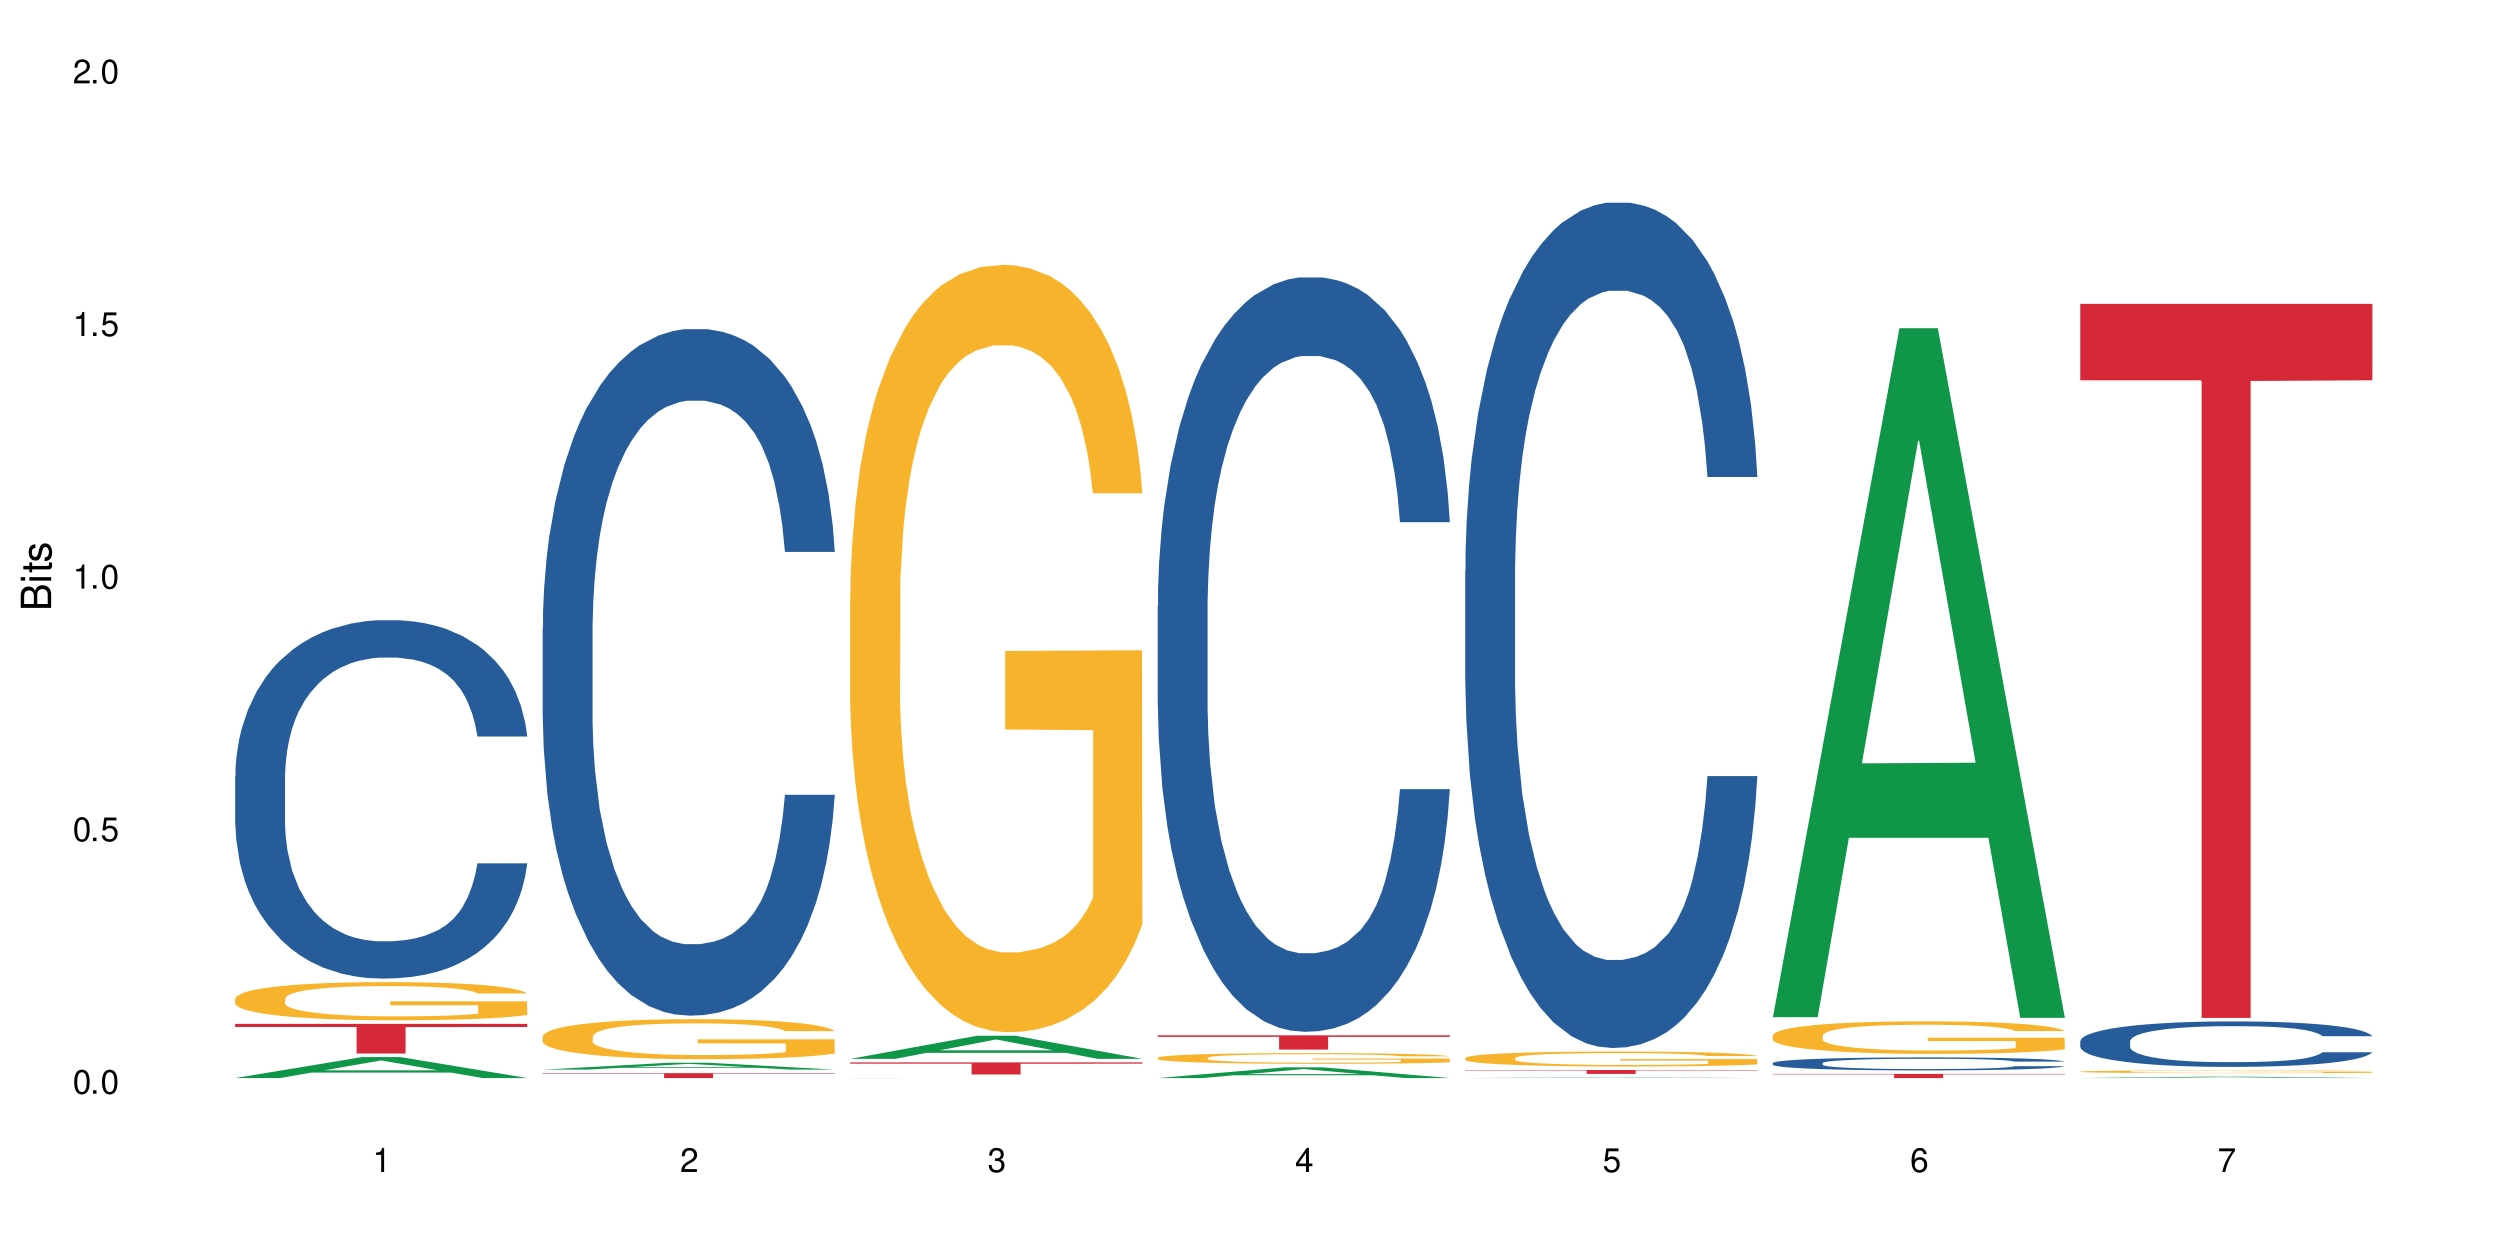 <?xml version="1.0" encoding="UTF-8"?>
<svg xmlns="http://www.w3.org/2000/svg" xmlns:xlink="http://www.w3.org/1999/xlink" width="720" height="360" viewBox="0 0 720 360">
<defs>
<g>
<g id="glyph-0-0">
</g>
<g id="glyph-0-1">
<path d="M 2.641 -6.938 C 2 -6.938 1.422 -6.656 1.078 -6.172 C 0.641 -5.562 0.406 -4.641 0.406 -3.359 C 0.406 -1.016 1.188 0.219 2.641 0.219 C 4.078 0.219 4.859 -1.016 4.859 -3.297 C 4.859 -4.641 4.656 -5.547 4.203 -6.172 C 3.844 -6.656 3.281 -6.938 2.641 -6.938 Z M 2.641 -6.188 C 3.547 -6.188 4 -5.25 4 -3.375 C 4 -1.406 3.562 -0.484 2.625 -0.484 C 1.734 -0.484 1.281 -1.438 1.281 -3.344 C 1.281 -5.25 1.734 -6.188 2.641 -6.188 Z M 2.641 -6.188 "/>
</g>
<g id="glyph-0-2">
<path d="M 1.828 -1 L 0.828 -1 L 0.828 0 L 1.828 0 Z M 1.828 -1 "/>
</g>
<g id="glyph-0-3">
<path d="M 4.562 -6.797 L 1.062 -6.797 L 0.547 -3.094 L 1.328 -3.094 C 1.719 -3.562 2.047 -3.734 2.578 -3.734 C 3.484 -3.734 4.062 -3.109 4.062 -2.094 C 4.062 -1.125 3.484 -0.531 2.578 -0.531 C 1.828 -0.531 1.375 -0.906 1.188 -1.672 L 0.328 -1.672 C 0.453 -1.109 0.547 -0.844 0.75 -0.594 C 1.125 -0.078 1.828 0.219 2.594 0.219 C 3.969 0.219 4.922 -0.781 4.922 -2.219 C 4.922 -3.562 4.031 -4.484 2.719 -4.484 C 2.25 -4.484 1.859 -4.359 1.469 -4.062 L 1.734 -5.969 L 4.562 -5.969 Z M 4.562 -6.797 "/>
</g>
<g id="glyph-0-4">
<path d="M 2.484 -4.938 L 2.484 0 L 3.328 0 L 3.328 -6.938 L 2.766 -6.938 C 2.469 -5.875 2.281 -5.734 0.984 -5.562 L 0.984 -4.938 Z M 2.484 -4.938 "/>
</g>
<g id="glyph-0-5">
<path d="M 4.859 -0.828 L 1.281 -0.828 C 1.359 -1.406 1.672 -1.781 2.5 -2.281 L 3.469 -2.828 C 4.406 -3.344 4.906 -4.062 4.906 -4.906 C 4.906 -5.484 4.672 -6.031 4.266 -6.406 C 3.859 -6.766 3.375 -6.938 2.719 -6.938 C 1.859 -6.938 1.219 -6.625 0.844 -6.031 C 0.609 -5.672 0.5 -5.234 0.484 -4.531 L 1.328 -4.531 C 1.359 -5.016 1.406 -5.281 1.531 -5.516 C 1.75 -5.938 2.188 -6.203 2.703 -6.203 C 3.469 -6.203 4.031 -5.641 4.031 -4.891 C 4.031 -4.344 3.719 -3.859 3.125 -3.516 L 2.234 -3 C 0.812 -2.172 0.406 -1.531 0.328 -0.016 L 4.859 -0.016 Z M 4.859 -0.828 "/>
</g>
<g id="glyph-0-6">
<path d="M 2.125 -3.188 L 2.578 -3.188 C 3.5 -3.188 3.984 -2.766 3.984 -1.922 C 3.984 -1.062 3.469 -0.531 2.594 -0.531 C 1.656 -0.531 1.203 -1 1.156 -2.016 L 0.312 -2.016 C 0.344 -1.453 0.438 -1.094 0.609 -0.781 C 0.953 -0.109 1.625 0.219 2.547 0.219 C 3.953 0.219 4.859 -0.625 4.859 -1.938 C 4.859 -2.828 4.516 -3.297 3.703 -3.594 C 4.344 -3.844 4.656 -4.328 4.656 -5.031 C 4.656 -6.219 3.875 -6.938 2.578 -6.938 C 1.203 -6.938 0.484 -6.172 0.453 -4.703 L 1.297 -4.703 C 1.312 -5.125 1.344 -5.359 1.453 -5.578 C 1.641 -5.969 2.062 -6.203 2.594 -6.203 C 3.344 -6.203 3.797 -5.75 3.797 -5 C 3.797 -4.516 3.609 -4.219 3.25 -4.047 C 3.016 -3.953 2.703 -3.922 2.125 -3.906 Z M 2.125 -3.188 "/>
</g>
<g id="glyph-0-7">
<path d="M 3.141 -1.672 L 3.141 0 L 3.984 0 L 3.984 -1.672 L 4.984 -1.672 L 4.984 -2.438 L 3.984 -2.438 L 3.984 -6.938 L 3.359 -6.938 L 0.266 -2.578 L 0.266 -1.672 Z M 3.141 -2.438 L 1 -2.438 L 3.141 -5.5 Z M 3.141 -2.438 "/>
</g>
<g id="glyph-0-8">
<path d="M 4.781 -5.125 C 4.609 -6.266 3.891 -6.938 2.844 -6.938 C 2.094 -6.938 1.422 -6.578 1.031 -5.953 C 0.594 -5.266 0.406 -4.422 0.406 -3.172 C 0.406 -2 0.578 -1.25 0.984 -0.641 C 1.359 -0.078 1.953 0.219 2.703 0.219 C 3.984 0.219 4.922 -0.75 4.922 -2.094 C 4.922 -3.375 4.062 -4.281 2.844 -4.281 C 2.172 -4.281 1.641 -4.031 1.281 -3.516 C 1.281 -5.234 1.828 -6.188 2.797 -6.188 C 3.391 -6.188 3.797 -5.797 3.938 -5.125 Z M 2.734 -3.531 C 3.547 -3.531 4.062 -2.953 4.062 -2.031 C 4.062 -1.156 3.484 -0.531 2.703 -0.531 C 1.922 -0.531 1.328 -1.188 1.328 -2.078 C 1.328 -2.938 1.906 -3.531 2.734 -3.531 Z M 2.734 -3.531 "/>
</g>
<g id="glyph-0-9">
<path d="M 4.984 -6.797 L 0.438 -6.797 L 0.438 -5.969 L 4.109 -5.969 C 2.5 -3.656 1.828 -2.234 1.328 0 L 2.219 0 C 2.594 -2.172 3.453 -4.047 4.984 -6.094 Z M 4.984 -6.797 "/>
</g>
<g id="glyph-1-0">
</g>
<g id="glyph-1-1">
<path d="M 0 -0.953 L 0 -4.891 C 0 -5.719 -0.234 -6.344 -0.734 -6.797 C -1.188 -7.234 -1.812 -7.469 -2.5 -7.469 C -3.547 -7.469 -4.188 -7 -4.625 -5.875 C -4.984 -6.688 -5.625 -7.094 -6.531 -7.094 C -7.172 -7.094 -7.734 -6.859 -8.141 -6.391 C -8.562 -5.922 -8.75 -5.344 -8.75 -4.5 L -8.75 -0.953 Z M -4.984 -2.062 L -7.766 -2.062 L -7.766 -4.219 C -7.766 -4.844 -7.688 -5.203 -7.453 -5.5 C -7.219 -5.812 -6.859 -5.969 -6.375 -5.969 C -5.891 -5.969 -5.531 -5.812 -5.297 -5.5 C -5.062 -5.203 -4.984 -4.844 -4.984 -4.219 Z M -0.984 -2.062 L -4 -2.062 L -4 -4.781 C -4 -5.766 -3.438 -6.359 -2.484 -6.359 C -1.547 -6.359 -0.984 -5.766 -0.984 -4.781 Z M -0.984 -2.062 "/>
</g>
<g id="glyph-1-2">
<path d="M -6.281 -1.797 L -6.281 -0.797 L 0 -0.797 L 0 -1.797 Z M -8.75 -1.797 L -8.75 -0.797 L -7.484 -0.797 L -7.484 -1.797 Z M -8.75 -1.797 "/>
</g>
<g id="glyph-1-3">
<path d="M -6.281 -3.047 L -6.281 -2.016 L -8.016 -2.016 L -8.016 -1.016 L -6.281 -1.016 L -6.281 -0.172 L -5.469 -0.172 L -5.469 -1.016 L -0.719 -1.016 C -0.078 -1.016 0.281 -1.453 0.281 -2.234 C 0.281 -2.5 0.25 -2.719 0.188 -3.047 L -0.641 -3.047 C -0.609 -2.906 -0.594 -2.766 -0.594 -2.562 C -0.594 -2.141 -0.719 -2.016 -1.156 -2.016 L -5.469 -2.016 L -5.469 -3.047 Z M -6.281 -3.047 "/>
</g>
<g id="glyph-1-4">
<path d="M -4.531 -5.25 C -5.766 -5.25 -6.469 -4.422 -6.469 -2.969 C -6.469 -1.516 -5.719 -0.562 -4.547 -0.562 C -3.562 -0.562 -3.094 -1.062 -2.734 -2.562 L -2.516 -3.484 C -2.344 -4.188 -2.094 -4.469 -1.641 -4.469 C -1.047 -4.469 -0.641 -3.875 -0.641 -3 C -0.641 -2.453 -0.797 -2 -1.062 -1.75 C -1.25 -1.594 -1.422 -1.531 -1.875 -1.469 L -1.875 -0.406 C -0.422 -0.453 0.281 -1.266 0.281 -2.922 C 0.281 -4.5 -0.5 -5.516 -1.719 -5.516 C -2.656 -5.516 -3.172 -4.984 -3.469 -3.734 L -3.703 -2.766 C -3.891 -1.953 -4.156 -1.609 -4.594 -1.609 C -5.188 -1.609 -5.547 -2.125 -5.547 -2.938 C -5.547 -3.75 -5.203 -4.172 -4.531 -4.203 Z M -4.531 -5.25 "/>
</g>
</g>
</defs>
<rect x="-72" y="-36" width="864" height="432" fill="rgb(100%, 100%, 100%)" fill-opacity="1"/>
<path fill-rule="nonzero" fill="rgb(6.275%, 58.824%, 28.235%)" fill-opacity="1" d="M 67.73 310.477 L 67.82 310.473 L 104.227 304.438 L 115.281 304.438 L 151.867 310.484 L 139.012 310.484 L 129.844 308.906 L 89.664 308.906 L 80.676 310.477 L 67.73 310.477 L 93.527 308.254 L 126.156 308.246 L 109.887 305.426 L 109.707 305.422 L 109.527 305.438 L 93.438 308.246 L 93.527 308.254 Z M 67.73 310.477 "/>
<path fill-rule="nonzero" fill="rgb(14.51%, 36.078%, 60%)" fill-opacity="1" d="M 67.73 223.543 L 67.832 223.445 L 67.832 221.184 L 68.141 217.598 L 68.859 213.07 L 69.578 209.957 L 71.426 204.395 L 73.988 199.016 L 76.656 194.867 L 78.605 192.414 L 80.352 190.527 L 84.352 187.035 L 86.918 185.246 L 89.688 183.641 L 93.074 182.035 L 95.535 181.094 L 101.078 179.586 L 105.18 178.926 L 108.363 178.641 L 115.238 178.641 L 119.34 179.02 L 122.316 179.492 L 125.598 180.246 L 128.371 181.094 L 133.191 183.168 L 137.5 185.809 L 139.449 187.32 L 142.527 190.242 L 144.891 193.074 L 146.531 195.527 L 148.379 199.016 L 150.02 203.262 L 151.25 208.07 L 151.867 212.129 L 137.5 212.129 L 136.785 208.355 L 135.961 205.43 L 134.422 201.562 L 132.883 198.828 L 130.73 196.094 L 128.781 194.301 L 126.113 192.508 L 123.754 191.375 L 121.289 190.527 L 118.93 189.961 L 114.414 189.395 L 109.184 189.395 L 107.234 189.582 L 103.23 190.336 L 101.078 191 L 98 192.32 L 95.844 193.547 L 93.281 195.43 L 91.535 197.035 L 89.379 199.488 L 87.84 201.656 L 86.098 204.77 L 85.07 207.129 L 84.148 209.77 L 83.328 212.883 L 82.711 216.184 L 82.301 219.672 L 82.094 223.07 L 82.094 237.691 L 82.301 241.086 L 82.812 245.047 L 84.148 250.801 L 86.098 255.801 L 88.355 259.762 L 90.508 262.594 L 91.742 263.914 L 93.383 265.422 L 95.945 267.309 L 99.641 269.195 L 101.797 269.949 L 105.078 270.703 L 108.465 271.082 L 112.98 271.082 L 116.98 270.703 L 119.648 270.234 L 122.418 269.477 L 126.215 267.875 L 128.574 266.367 L 130.629 264.574 L 132.168 262.781 L 133.191 261.273 L 134.73 258.348 L 135.961 255.141 L 136.887 251.84 L 137.5 248.633 L 151.867 248.633 L 151.25 252.406 L 150.328 256.082 L 149.402 258.82 L 147.969 262.121 L 146.324 265.047 L 143.965 268.348 L 142.016 270.516 L 139.449 272.875 L 137.09 274.668 L 134.527 276.27 L 130.73 278.156 L 128.266 279.102 L 125.598 279.949 L 122.418 280.703 L 118.418 281.363 L 114.109 281.742 L 110.105 281.836 L 105.797 281.648 L 102.617 281.27 L 98.41 280.422 L 93.176 278.723 L 89.379 276.93 L 86.406 275.137 L 83.84 273.25 L 80.969 270.703 L 77.273 266.555 L 75.016 263.348 L 73.477 260.707 L 71.734 257.027 L 70.5 253.727 L 69.066 248.445 L 68.039 241.746 L 67.73 236.559 Z M 67.73 223.543 "/>
<path fill-rule="nonzero" fill="rgb(96.863%, 70.196%, 16.863%)" fill-opacity="1" d="M 67.73 287.562 L 67.832 287.551 L 67.832 287.352 L 68.242 286.898 L 69.27 286.273 L 70.605 285.762 L 72.039 285.359 L 72.965 285.148 L 74.504 284.848 L 75.836 284.625 L 79.223 284.176 L 83.531 283.754 L 85.891 283.57 L 88.559 283.402 L 92.355 283.211 L 94.102 283.141 L 99.438 282.977 L 105.488 282.879 L 112.16 282.848 L 115.238 282.859 L 119.441 282.898 L 125.188 283.008 L 128.473 283.109 L 131.039 283.211 L 133.707 283.34 L 136.988 283.543 L 140.066 283.781 L 142.527 284.023 L 144.992 284.324 L 147.043 284.648 L 148.789 285 L 150.328 285.422 L 151.25 285.773 L 151.867 286.125 L 137.605 286.125 L 136.785 285.773 L 135.859 285.5 L 134.32 285.168 L 132.781 284.93 L 131.242 284.738 L 128.371 284.477 L 125.906 284.316 L 122.828 284.176 L 119.855 284.086 L 116.469 284.023 L 114.414 284.004 L 108.977 284.004 L 104.055 284.074 L 101.18 284.156 L 99.129 284.234 L 96.254 284.387 L 94.512 284.508 L 93.484 284.586 L 90.406 284.898 L 88.355 285.18 L 87.227 285.371 L 85.789 285.672 L 84.762 285.945 L 83.633 286.344 L 83.02 286.648 L 82.199 287.332 L 82.094 289.141 L 82.402 289.523 L 83.02 289.934 L 83.84 290.297 L 85.07 290.676 L 86.301 290.969 L 88.457 291.359 L 90.305 291.621 L 91.742 291.793 L 94.512 292.066 L 95.641 292.156 L 98.309 292.336 L 101.078 292.477 L 104.465 292.598 L 107.027 292.656 L 111.133 292.707 L 116.363 292.707 L 122.52 292.648 L 126.422 292.566 L 129.09 292.488 L 130.832 292.418 L 132.988 292.305 L 134.527 292.207 L 135.961 292.094 L 137.707 291.926 L 137.707 289.523 L 112.363 289.512 L 112.363 288.387 L 151.762 288.375 L 151.867 292.305 L 149.711 292.578 L 147.043 292.84 L 144.48 293.039 L 141.812 293.211 L 138.016 293.402 L 134.938 293.523 L 130.215 293.664 L 125.906 293.754 L 121.395 293.812 L 117.391 293.844 L 112.672 293.855 L 108.465 293.832 L 103.949 293.773 L 100.359 293.691 L 97.074 293.594 L 93.793 293.461 L 89.688 293.25 L 87.02 293.078 L 84.25 292.867 L 81.48 292.617 L 79.016 292.348 L 77.375 292.137 L 75.734 291.895 L 73.988 291.594 L 72.348 291.25 L 71.117 290.938 L 69.988 290.586 L 69.168 290.254 L 68.348 289.805 L 67.938 289.441 L 67.73 289.129 Z M 67.73 287.562 "/>
<path fill-rule="nonzero" fill="rgb(83.922%, 15.686%, 22.353%)" fill-opacity="1" d="M 67.73 294.867 L 151.867 294.867 L 151.867 295.781 L 116.801 295.789 L 116.801 303.426 L 102.695 303.426 L 102.695 295.797 L 102.488 295.781 L 67.73 295.781 Z M 67.73 294.867 "/>
<path fill-rule="nonzero" fill="rgb(6.275%, 58.824%, 28.235%)" fill-opacity="1" d="M 156.293 308.051 L 156.383 308.051 L 192.789 306.062 L 203.844 306.062 L 240.43 308.051 L 227.574 308.051 L 218.406 307.535 L 178.227 307.535 L 169.238 308.051 L 156.293 308.051 L 182.094 307.32 L 214.723 307.316 L 198.453 306.391 L 198.273 306.387 L 198.094 306.391 L 182.004 307.316 L 182.094 307.32 Z M 156.293 308.051 "/>
<path fill-rule="nonzero" fill="rgb(14.51%, 36.078%, 60%)" fill-opacity="1" d="M 156.293 180.832 L 156.398 180.648 L 156.398 176.312 L 156.703 169.445 L 157.422 160.77 L 158.141 154.809 L 159.988 144.145 L 162.555 133.844 L 165.223 125.891 L 167.172 121.195 L 168.914 117.578 L 172.918 110.895 L 175.48 107.461 L 178.25 104.387 L 181.637 101.316 L 184.102 99.508 L 189.641 96.617 L 193.746 95.352 L 196.926 94.809 L 203.801 94.809 L 207.902 95.531 L 210.879 96.434 L 214.164 97.883 L 216.934 99.508 L 221.754 103.484 L 226.066 108.543 L 228.016 111.434 L 231.094 117.039 L 233.453 122.457 L 235.094 127.156 L 236.941 133.844 L 238.582 141.977 L 239.812 151.191 L 240.43 158.965 L 226.066 158.965 L 225.348 151.734 L 224.527 146.133 L 222.988 138.723 L 221.449 133.484 L 219.293 128.242 L 217.344 124.809 L 214.676 121.375 L 212.316 119.207 L 209.855 117.578 L 207.492 116.496 L 202.98 115.41 L 197.746 115.41 L 195.797 115.773 L 191.797 117.219 L 189.641 118.484 L 186.562 121.012 L 184.406 123.363 L 181.844 126.977 L 180.098 130.051 L 177.945 134.746 L 176.406 138.902 L 174.66 144.867 L 173.633 149.387 L 172.711 154.445 L 171.891 160.41 L 171.273 166.734 L 170.863 173.422 L 170.66 179.926 L 170.66 207.938 L 170.863 214.445 L 171.379 222.035 L 172.711 233.059 L 174.66 242.637 L 176.918 250.227 L 179.074 255.648 L 180.305 258.18 L 181.945 261.07 L 184.512 264.684 L 188.203 268.301 L 190.359 269.746 L 193.641 271.191 L 197.027 271.914 L 201.543 271.914 L 205.543 271.191 L 208.211 270.285 L 210.98 268.84 L 214.777 265.77 L 217.137 262.879 L 219.191 259.445 L 220.73 256.012 L 221.754 253.117 L 223.293 247.516 L 224.527 241.371 L 225.449 235.047 L 226.066 228.902 L 240.43 228.902 L 239.812 236.133 L 238.891 243.18 L 237.969 248.418 L 236.531 254.746 L 234.891 260.348 L 232.527 266.672 L 230.578 270.828 L 228.016 275.348 L 225.656 278.781 L 223.09 281.852 L 219.293 285.469 L 216.832 287.273 L 214.164 288.902 L 210.98 290.348 L 206.98 291.613 L 202.672 292.336 L 198.668 292.516 L 194.359 292.152 L 191.18 291.43 L 186.973 289.805 L 181.738 286.551 L 177.945 283.117 L 174.969 279.684 L 172.402 276.07 L 169.531 271.191 L 165.836 263.238 L 163.578 257.094 L 162.039 252.035 L 160.297 244.984 L 159.066 238.66 L 157.629 228.539 L 156.602 215.711 L 156.293 205.77 Z M 156.293 180.832 "/>
<path fill-rule="nonzero" fill="rgb(96.863%, 70.196%, 16.863%)" fill-opacity="1" d="M 156.293 298.465 L 156.398 298.453 L 156.398 298.242 L 156.809 297.77 L 157.832 297.117 L 159.168 296.578 L 160.605 296.16 L 161.527 295.938 L 163.066 295.621 L 164.398 295.391 L 167.785 294.918 L 172.094 294.477 L 174.457 294.285 L 177.121 294.105 L 180.918 293.906 L 182.664 293.832 L 188 293.664 L 194.051 293.559 L 200.723 293.527 L 203.801 293.539 L 208.008 293.582 L 213.754 293.695 L 217.035 293.801 L 219.602 293.906 L 222.27 294.043 L 225.551 294.254 L 228.629 294.508 L 231.094 294.758 L 233.555 295.074 L 235.605 295.41 L 237.352 295.781 L 238.891 296.223 L 239.812 296.59 L 240.43 296.957 L 226.168 296.957 L 225.348 296.59 L 224.422 296.305 L 222.883 295.957 L 221.344 295.707 L 219.805 295.508 L 216.934 295.234 L 214.473 295.062 L 211.395 294.918 L 208.418 294.82 L 205.031 294.758 L 202.98 294.738 L 197.543 294.738 L 192.617 294.812 L 189.742 294.895 L 187.691 294.98 L 184.816 295.137 L 183.074 295.266 L 182.047 295.348 L 178.969 295.676 L 176.918 295.969 L 175.789 296.168 L 174.352 296.484 L 173.328 296.77 L 172.199 297.191 L 171.582 297.504 L 170.762 298.223 L 170.66 300.117 L 170.965 300.516 L 171.582 300.945 L 172.402 301.324 L 173.633 301.727 L 174.867 302.031 L 177.02 302.441 L 178.867 302.715 L 180.305 302.895 L 183.074 303.18 L 184.203 303.273 L 186.871 303.461 L 189.641 303.609 L 193.027 303.734 L 195.59 303.801 L 199.695 303.852 L 204.93 303.852 L 211.086 303.789 L 214.984 303.703 L 217.652 303.621 L 219.395 303.547 L 221.551 303.43 L 223.09 303.324 L 224.527 303.211 L 226.27 303.031 L 226.27 300.516 L 200.926 300.504 L 200.926 299.328 L 240.328 299.316 L 240.43 303.43 L 238.273 303.715 L 235.605 303.988 L 233.043 304.199 L 230.375 304.379 L 226.578 304.578 L 223.5 304.703 L 218.781 304.852 L 214.473 304.945 L 209.957 305.008 L 205.953 305.039 L 201.234 305.051 L 197.027 305.031 L 192.512 304.969 L 188.922 304.883 L 185.641 304.777 L 182.355 304.641 L 178.25 304.422 L 175.582 304.242 L 172.812 304.02 L 170.043 303.758 L 167.582 303.473 L 165.938 303.25 L 164.297 303 L 162.555 302.684 L 160.91 302.324 L 159.68 302 L 158.551 301.633 L 157.73 301.285 L 156.91 300.809 L 156.5 300.43 L 156.293 300.105 Z M 156.293 298.465 "/>
<path fill-rule="nonzero" fill="rgb(83.922%, 15.686%, 22.353%)" fill-opacity="1" d="M 156.293 309.066 L 240.43 309.066 L 240.43 309.219 L 205.363 309.219 L 205.363 310.484 L 191.258 310.484 L 191.258 309.219 L 156.293 309.219 Z M 156.293 309.066 "/>
<path fill-rule="nonzero" fill="rgb(6.275%, 58.824%, 28.235%)" fill-opacity="1" d="M 244.859 304.953 L 244.949 304.945 L 281.352 298.301 L 292.41 298.301 L 328.992 304.957 L 316.141 304.957 L 306.969 303.219 L 266.789 303.219 L 257.801 304.953 L 244.859 304.953 L 270.656 302.5 L 303.285 302.496 L 287.016 299.387 L 286.836 299.383 L 286.656 299.398 L 270.566 302.496 L 270.656 302.5 Z M 244.859 304.953 "/>
<path fill-rule="nonzero" fill="rgb(14.51%, 36.078%, 60%)" fill-opacity="1" d="M 244.859 310.473 L 246.703 310.473 L 248.551 310.469 L 261.48 310.469 L 264.043 310.465 L 314.629 310.465 L 316.578 310.469 L 328.379 310.469 L 328.992 310.473 L 314.629 310.473 L 313.91 310.469 L 262.199 310.469 L 261.273 310.473 L 259.223 310.473 L 259.223 310.477 L 261.273 310.477 L 263.223 310.48 L 313.09 310.48 L 314.012 310.477 L 328.992 310.477 L 328.379 310.48 L 316.578 310.48 L 314.219 310.484 L 263.531 310.484 L 260.965 310.48 L 247.629 310.48 L 246.191 310.477 L 244.859 310.477 Z M 244.859 310.473 "/>
<path fill-rule="nonzero" fill="rgb(96.863%, 70.196%, 16.863%)" fill-opacity="1" d="M 244.859 170.93 L 244.961 170.727 L 244.961 166.691 L 245.371 157.609 L 246.398 145.094 L 247.73 134.797 L 249.168 126.723 L 250.09 122.484 L 251.629 116.43 L 252.965 111.988 L 256.348 102.906 L 260.66 94.43 L 263.02 90.797 L 265.688 87.363 L 269.484 83.527 L 271.227 82.117 L 276.562 78.887 L 282.617 76.867 L 289.285 76.262 L 292.363 76.465 L 296.57 77.273 L 302.316 79.492 L 305.598 81.512 L 308.164 83.527 L 310.832 86.152 L 314.117 90.191 L 317.195 95.035 L 319.656 99.879 L 322.117 105.934 L 324.172 112.395 L 325.914 119.457 L 327.453 127.938 L 328.379 135 L 328.992 142.066 L 314.73 142.066 L 313.91 135 L 312.988 129.551 L 311.449 122.891 L 309.91 118.047 L 308.371 114.211 L 305.496 108.961 L 303.035 105.73 L 299.957 102.906 L 296.98 101.09 L 293.594 99.879 L 291.543 99.477 L 286.105 99.477 L 281.18 100.887 L 278.309 102.504 L 276.254 104.117 L 273.383 107.145 L 271.637 109.566 L 270.613 111.184 L 267.535 117.441 L 265.48 123.09 L 264.352 126.926 L 262.918 132.98 L 261.891 138.434 L 260.762 146.504 L 260.145 152.562 L 259.324 166.285 L 259.223 202.621 L 259.531 210.289 L 260.145 218.566 L 260.965 225.832 L 262.199 233.504 L 263.43 239.355 L 265.582 247.227 L 267.43 252.477 L 268.867 255.906 L 271.637 261.359 L 272.766 263.176 L 275.434 266.809 L 278.203 269.633 L 281.59 272.055 L 284.156 273.266 L 288.258 274.277 L 293.492 274.277 L 299.648 273.066 L 303.547 271.449 L 306.215 269.836 L 307.961 268.422 L 310.113 266.203 L 311.652 264.184 L 313.09 261.965 L 314.832 258.531 L 314.832 210.289 L 289.492 210.09 L 289.492 187.48 L 328.891 187.277 L 328.992 266.203 L 326.84 271.652 L 324.172 276.898 L 321.605 280.938 L 318.938 284.367 L 315.141 288.203 L 312.062 290.625 L 307.344 293.453 L 303.035 295.27 L 298.52 296.48 L 294.52 297.086 L 289.797 297.285 L 285.59 296.883 L 281.078 295.672 L 277.484 294.059 L 274.203 292.039 L 270.918 289.414 L 266.816 285.176 L 264.148 281.746 L 261.379 277.504 L 258.605 272.461 L 256.145 267.008 L 254.504 262.77 L 252.859 257.926 L 251.117 251.871 L 249.477 245.008 L 248.242 238.75 L 247.113 231.688 L 246.293 225.023 L 245.473 215.941 L 245.062 208.676 L 244.859 202.418 Z M 244.859 170.93 "/>
<path fill-rule="nonzero" fill="rgb(83.922%, 15.686%, 22.353%)" fill-opacity="1" d="M 244.859 305.969 L 328.992 305.969 L 328.992 306.344 L 293.93 306.348 L 293.93 309.453 L 279.82 309.453 L 279.82 306.348 L 279.617 306.344 L 244.859 306.344 Z M 244.859 305.969 "/>
<path fill-rule="nonzero" fill="rgb(6.275%, 58.824%, 28.235%)" fill-opacity="1" d="M 333.422 310.48 L 333.512 310.477 L 369.914 307.395 L 380.973 307.395 L 417.555 310.484 L 404.703 310.484 L 395.535 309.676 L 355.355 309.676 L 346.363 310.48 L 333.422 310.48 L 359.219 309.344 L 391.848 309.34 L 375.578 307.898 L 375.398 307.898 L 375.219 307.906 L 359.129 309.34 L 359.219 309.344 Z M 333.422 310.48 "/>
<path fill-rule="nonzero" fill="rgb(14.51%, 36.078%, 60%)" fill-opacity="1" d="M 333.422 174.434 L 333.523 174.234 L 333.523 169.469 L 333.832 161.922 L 334.551 152.391 L 335.27 145.836 L 337.113 134.117 L 339.68 122.801 L 342.348 114.062 L 344.297 108.898 L 346.043 104.926 L 350.043 97.578 L 352.609 93.805 L 355.379 90.426 L 358.766 87.051 L 361.227 85.066 L 366.766 81.887 L 370.871 80.496 L 374.051 79.902 L 380.926 79.902 L 385.031 80.695 L 388.008 81.688 L 391.289 83.277 L 394.059 85.066 L 398.883 89.434 L 403.191 94.996 L 405.141 98.172 L 408.219 104.328 L 410.578 110.289 L 412.223 115.449 L 414.066 122.801 L 415.711 131.734 L 416.941 141.863 L 417.555 150.402 L 403.191 150.402 L 402.473 142.461 L 401.652 136.305 L 400.113 128.16 L 398.574 122.402 L 396.422 116.641 L 394.469 112.867 L 391.805 109.094 L 389.441 106.711 L 386.98 104.926 L 384.621 103.734 L 380.105 102.543 L 374.875 102.543 L 372.922 102.938 L 368.922 104.527 L 366.766 105.918 L 363.688 108.699 L 361.535 111.281 L 358.969 115.254 L 357.227 118.629 L 355.07 123.793 L 353.531 128.359 L 351.789 134.914 L 350.762 139.879 L 349.836 145.438 L 349.016 151.992 L 348.402 158.945 L 347.992 166.293 L 347.785 173.441 L 347.785 204.223 L 347.992 211.371 L 348.504 219.715 L 349.836 231.828 L 351.789 242.355 L 354.043 250.695 L 356.199 256.652 L 357.43 259.434 L 359.07 262.609 L 361.637 266.582 L 365.332 270.555 L 367.484 272.145 L 370.77 273.73 L 374.156 274.527 L 378.668 274.527 L 382.672 273.73 L 385.34 272.738 L 388.109 271.148 L 391.906 267.773 L 394.266 264.598 L 396.316 260.824 L 397.855 257.051 L 398.883 253.871 L 400.422 247.715 L 401.652 240.965 L 402.578 234.012 L 403.191 227.262 L 417.555 227.262 L 416.941 235.203 L 416.016 242.949 L 415.094 248.707 L 413.656 255.66 L 412.016 261.816 L 409.656 268.766 L 407.707 273.336 L 405.141 278.301 L 402.781 282.074 L 400.215 285.449 L 396.422 289.422 L 393.957 291.406 L 391.289 293.195 L 388.109 294.785 L 384.109 296.172 L 379.797 296.969 L 375.797 297.168 L 371.488 296.77 L 368.305 295.977 L 364.102 294.188 L 358.867 290.613 L 355.07 286.84 L 352.094 283.066 L 349.531 279.094 L 346.656 273.73 L 342.965 264.992 L 340.707 258.242 L 339.168 252.68 L 337.422 244.938 L 336.191 237.984 L 334.754 226.863 L 333.73 212.762 L 333.422 201.84 Z M 333.422 174.434 "/>
<path fill-rule="nonzero" fill="rgb(96.863%, 70.196%, 16.863%)" fill-opacity="1" d="M 333.422 304.617 L 333.523 304.613 L 333.523 304.559 L 333.934 304.43 L 334.961 304.258 L 336.293 304.113 L 337.73 304 L 338.652 303.941 L 340.191 303.855 L 341.527 303.793 L 344.914 303.668 L 349.223 303.547 L 351.582 303.496 L 354.25 303.449 L 358.047 303.395 L 359.789 303.375 L 365.125 303.332 L 371.18 303.305 L 377.848 303.293 L 380.926 303.297 L 385.133 303.309 L 390.879 303.34 L 394.164 303.367 L 396.727 303.395 L 399.395 303.434 L 402.68 303.488 L 405.758 303.559 L 408.219 303.625 L 410.684 303.711 L 412.734 303.801 L 414.477 303.898 L 416.016 304.016 L 416.941 304.117 L 417.555 304.215 L 403.293 304.215 L 402.473 304.117 L 401.551 304.039 L 400.012 303.945 L 398.473 303.879 L 396.934 303.824 L 394.059 303.75 L 391.598 303.707 L 388.52 303.668 L 385.543 303.641 L 382.156 303.625 L 380.105 303.617 L 374.668 303.617 L 369.742 303.641 L 366.871 303.66 L 364.816 303.684 L 361.945 303.727 L 360.199 303.762 L 359.176 303.781 L 356.098 303.871 L 354.043 303.949 L 352.914 304.004 L 351.48 304.086 L 350.453 304.164 L 349.324 304.277 L 348.711 304.359 L 347.887 304.551 L 347.785 305.059 L 348.094 305.168 L 348.711 305.281 L 349.531 305.383 L 350.762 305.492 L 351.992 305.574 L 354.148 305.684 L 355.992 305.758 L 357.43 305.805 L 360.199 305.883 L 361.328 305.906 L 363.996 305.957 L 366.766 305.996 L 370.152 306.031 L 372.719 306.047 L 376.824 306.062 L 382.055 306.062 L 388.211 306.043 L 392.109 306.023 L 394.777 306 L 396.523 305.98 L 398.676 305.949 L 400.215 305.922 L 401.652 305.891 L 403.398 305.84 L 403.398 305.168 L 378.055 305.164 L 378.055 304.848 L 417.453 304.848 L 417.555 305.949 L 415.402 306.023 L 412.734 306.098 L 410.168 306.156 L 407.5 306.203 L 403.703 306.258 L 400.625 306.289 L 395.906 306.328 L 391.598 306.355 L 387.082 306.371 L 383.082 306.379 L 378.363 306.383 L 374.156 306.379 L 369.641 306.359 L 366.051 306.34 L 362.766 306.309 L 359.484 306.273 L 355.379 306.215 L 352.711 306.164 L 349.941 306.105 L 347.172 306.035 L 344.707 305.961 L 343.066 305.902 L 341.426 305.832 L 339.68 305.75 L 338.039 305.652 L 336.809 305.566 L 335.68 305.465 L 334.859 305.375 L 334.035 305.246 L 333.625 305.145 L 333.422 305.059 Z M 333.422 304.617 "/>
<path fill-rule="nonzero" fill="rgb(83.922%, 15.686%, 22.353%)" fill-opacity="1" d="M 333.422 298.18 L 417.555 298.18 L 417.555 298.617 L 382.492 298.621 L 382.492 302.281 L 368.383 302.281 L 368.383 298.625 L 368.18 298.617 L 333.422 298.617 Z M 333.422 298.18 "/>
<path fill-rule="nonzero" fill="rgb(6.275%, 58.824%, 28.235%)" fill-opacity="1" d="M 421.984 310.484 L 422.074 310.484 L 458.48 310.297 L 469.535 310.297 L 506.121 310.484 L 493.266 310.484 L 484.098 310.434 L 443.918 310.434 L 434.93 310.484 L 421.984 310.484 L 447.781 310.414 L 480.41 310.414 L 464.141 310.328 L 463.781 310.328 L 447.691 310.414 L 447.781 310.414 Z M 421.984 310.484 "/>
<path fill-rule="nonzero" fill="rgb(14.51%, 36.078%, 60%)" fill-opacity="1" d="M 421.984 164.309 L 422.086 164.086 L 422.086 158.746 L 422.395 150.289 L 423.113 139.609 L 423.832 132.266 L 425.68 119.137 L 428.242 106.453 L 430.91 96.66 L 432.859 90.875 L 434.605 86.422 L 438.605 78.191 L 441.172 73.961 L 443.941 70.18 L 447.328 66.395 L 449.789 64.172 L 455.332 60.609 L 459.434 59.055 L 462.617 58.387 L 469.488 58.387 L 473.594 59.277 L 476.57 60.387 L 479.852 62.168 L 482.625 64.172 L 487.445 69.066 L 491.754 75.297 L 493.703 78.859 L 496.781 85.758 L 499.145 92.434 L 500.785 98.219 L 502.633 106.453 L 504.273 116.465 L 505.504 127.812 L 506.121 137.383 L 491.754 137.383 L 491.035 128.48 L 490.215 121.582 L 488.676 112.461 L 487.137 106.008 L 484.984 99.555 L 483.035 95.324 L 480.367 91.098 L 478.008 88.426 L 475.543 86.422 L 473.184 85.09 L 468.668 83.754 L 463.438 83.754 L 461.488 84.199 L 457.484 85.98 L 455.332 87.535 L 452.254 90.652 L 450.098 93.543 L 447.531 97.996 L 445.789 101.777 L 443.633 107.562 L 442.094 112.684 L 440.352 120.027 L 439.324 125.59 L 438.402 131.82 L 437.582 139.164 L 436.965 146.953 L 436.555 155.184 L 436.348 163.195 L 436.348 197.688 L 436.555 205.699 L 437.066 215.047 L 438.402 228.621 L 440.352 240.414 L 442.609 249.758 L 444.762 256.434 L 445.992 259.551 L 447.637 263.109 L 450.199 267.562 L 453.895 272.012 L 456.051 273.793 L 459.332 275.574 L 462.719 276.461 L 467.234 276.461 L 471.234 275.574 L 473.902 274.461 L 476.672 272.68 L 480.469 268.898 L 482.828 265.336 L 484.879 261.109 L 486.418 256.879 L 487.445 253.32 L 488.984 246.422 L 490.215 238.855 L 491.141 231.066 L 491.754 223.5 L 506.121 223.5 L 505.504 232.402 L 504.582 241.082 L 503.656 247.535 L 502.223 255.324 L 500.578 262.223 L 498.219 270.008 L 496.27 275.129 L 493.703 280.691 L 491.344 284.918 L 488.781 288.703 L 484.984 293.152 L 482.52 295.379 L 479.852 297.379 L 476.672 299.16 L 472.672 300.719 L 468.363 301.609 L 464.359 301.832 L 460.051 301.387 L 456.871 300.496 L 452.664 298.492 L 447.43 294.488 L 443.633 290.258 L 440.66 286.031 L 438.094 281.582 L 435.219 275.574 L 431.527 265.781 L 429.27 258.215 L 427.73 251.984 L 425.984 243.305 L 424.754 235.516 L 423.32 223.055 L 422.293 207.258 L 421.984 195.016 Z M 421.984 164.309 "/>
<path fill-rule="nonzero" fill="rgb(96.863%, 70.196%, 16.863%)" fill-opacity="1" d="M 421.984 304.691 L 422.086 304.688 L 422.086 304.609 L 422.496 304.43 L 423.523 304.188 L 424.859 303.984 L 426.293 303.828 L 427.219 303.746 L 428.758 303.629 L 430.09 303.539 L 433.477 303.363 L 437.785 303.199 L 440.145 303.125 L 442.812 303.059 L 446.609 302.984 L 448.355 302.957 L 453.688 302.895 L 459.742 302.855 L 466.41 302.844 L 469.488 302.848 L 473.695 302.863 L 479.441 302.906 L 482.727 302.945 L 485.293 302.984 L 487.957 303.035 L 491.242 303.113 L 494.32 303.211 L 496.781 303.305 L 499.246 303.422 L 501.297 303.547 L 503.043 303.688 L 504.582 303.852 L 505.504 303.988 L 506.121 304.129 L 491.859 304.129 L 491.035 303.988 L 490.113 303.883 L 488.574 303.754 L 487.035 303.66 L 485.496 303.582 L 482.625 303.48 L 480.16 303.418 L 477.082 303.363 L 474.105 303.328 L 470.723 303.305 L 468.668 303.297 L 463.23 303.297 L 458.305 303.324 L 455.434 303.355 L 453.383 303.387 L 450.508 303.445 L 448.766 303.492 L 447.738 303.523 L 444.66 303.648 L 442.609 303.758 L 441.48 303.832 L 440.043 303.949 L 439.016 304.055 L 437.887 304.215 L 437.273 304.332 L 436.453 304.602 L 436.348 305.309 L 436.656 305.457 L 437.273 305.621 L 438.094 305.762 L 439.324 305.91 L 440.555 306.027 L 442.711 306.18 L 444.559 306.281 L 445.992 306.348 L 448.766 306.453 L 449.895 306.488 L 452.562 306.562 L 455.332 306.617 L 458.715 306.664 L 461.281 306.688 L 465.387 306.707 L 470.617 306.707 L 476.773 306.684 L 480.676 306.652 L 483.34 306.621 L 485.086 306.594 L 487.242 306.551 L 488.781 306.512 L 490.215 306.465 L 491.961 306.398 L 491.961 305.457 L 466.617 305.453 L 466.617 305.012 L 506.016 305.008 L 506.121 306.551 L 503.965 306.656 L 501.297 306.758 L 498.73 306.836 L 496.066 306.902 L 492.27 306.98 L 489.191 307.027 L 484.469 307.082 L 480.16 307.117 L 475.645 307.141 L 471.645 307.152 L 466.926 307.156 L 462.719 307.148 L 458.203 307.125 L 454.613 307.094 L 451.328 307.055 L 448.047 307.004 L 443.941 306.918 L 441.273 306.852 L 438.504 306.77 L 435.734 306.672 L 433.27 306.566 L 431.629 306.48 L 429.988 306.387 L 428.242 306.27 L 426.602 306.137 L 425.371 306.016 L 424.242 305.875 L 423.422 305.746 L 422.602 305.57 L 422.191 305.426 L 421.984 305.305 Z M 421.984 304.691 "/>
<path fill-rule="nonzero" fill="rgb(83.922%, 15.686%, 22.353%)" fill-opacity="1" d="M 421.984 308.168 L 506.121 308.168 L 506.121 308.289 L 471.055 308.289 L 471.055 309.285 L 456.945 309.285 L 456.945 308.289 L 421.984 308.289 Z M 421.984 308.168 "/>
<path fill-rule="nonzero" fill="rgb(6.275%, 58.824%, 28.235%)" fill-opacity="1" d="M 510.547 292.949 L 510.637 292.766 L 547.043 94.516 L 558.098 94.516 L 594.684 293.137 L 581.828 293.137 L 572.66 241.289 L 532.48 241.289 L 523.492 292.949 L 510.547 292.949 L 536.348 219.844 L 568.977 219.656 L 552.707 126.965 L 552.527 126.781 L 552.348 127.34 L 536.258 219.656 L 536.348 219.844 Z M 510.547 292.949 "/>
<path fill-rule="nonzero" fill="rgb(14.51%, 36.078%, 60%)" fill-opacity="1" d="M 510.547 306.164 L 510.652 306.16 L 510.652 306.078 L 510.957 305.949 L 511.676 305.785 L 512.395 305.672 L 514.242 305.469 L 516.809 305.273 L 519.473 305.125 L 521.426 305.035 L 523.168 304.965 L 527.168 304.84 L 529.734 304.773 L 532.504 304.715 L 535.891 304.656 L 538.355 304.625 L 543.895 304.57 L 548 304.547 L 551.18 304.535 L 558.055 304.535 L 562.156 304.547 L 565.133 304.566 L 568.418 304.594 L 571.188 304.625 L 576.008 304.699 L 580.32 304.797 L 582.27 304.852 L 585.348 304.957 L 587.707 305.059 L 589.348 305.148 L 591.195 305.273 L 592.836 305.43 L 594.066 305.602 L 594.684 305.75 L 580.32 305.75 L 579.602 305.613 L 578.781 305.508 L 577.242 305.367 L 575.703 305.266 L 573.547 305.168 L 571.598 305.102 L 568.93 305.039 L 566.57 304.996 L 564.105 304.965 L 561.746 304.945 L 557.234 304.926 L 552 304.926 L 550.051 304.934 L 546.051 304.961 L 543.895 304.984 L 540.816 305.031 L 538.66 305.074 L 536.098 305.145 L 534.352 305.203 L 532.199 305.293 L 530.66 305.371 L 528.914 305.484 L 527.887 305.566 L 526.965 305.664 L 526.145 305.777 L 525.527 305.898 L 525.117 306.023 L 524.914 306.145 L 524.914 306.676 L 525.117 306.801 L 525.629 306.945 L 526.965 307.152 L 528.914 307.332 L 531.172 307.477 L 533.324 307.578 L 534.559 307.629 L 536.199 307.684 L 538.766 307.75 L 542.457 307.82 L 544.613 307.848 L 547.895 307.875 L 551.281 307.887 L 555.797 307.887 L 559.797 307.875 L 562.465 307.855 L 565.234 307.828 L 569.031 307.77 L 571.391 307.715 L 573.445 307.652 L 574.984 307.586 L 576.008 307.531 L 577.547 307.426 L 578.781 307.309 L 579.703 307.191 L 580.32 307.074 L 594.684 307.074 L 594.066 307.211 L 593.145 307.344 L 592.223 307.441 L 590.785 307.562 L 589.145 307.668 L 586.781 307.789 L 584.832 307.867 L 582.27 307.953 L 579.91 308.016 L 577.344 308.074 L 573.547 308.145 L 571.086 308.18 L 568.418 308.211 L 565.234 308.238 L 561.234 308.262 L 556.926 308.273 L 552.922 308.277 L 548.613 308.27 L 545.434 308.258 L 541.227 308.227 L 535.992 308.164 L 532.199 308.102 L 529.223 308.035 L 526.656 307.965 L 523.785 307.875 L 520.09 307.723 L 517.832 307.605 L 516.293 307.512 L 514.551 307.379 L 513.316 307.258 L 511.883 307.066 L 510.855 306.824 L 510.547 306.637 Z M 510.547 306.164 "/>
<path fill-rule="nonzero" fill="rgb(96.863%, 70.196%, 16.863%)" fill-opacity="1" d="M 510.547 298.164 L 510.652 298.156 L 510.652 297.984 L 511.062 297.598 L 512.086 297.07 L 513.422 296.633 L 514.855 296.289 L 515.781 296.109 L 517.32 295.852 L 518.652 295.664 L 522.039 295.281 L 526.348 294.922 L 528.707 294.766 L 531.375 294.621 L 535.172 294.457 L 536.918 294.398 L 542.254 294.262 L 548.305 294.176 L 554.977 294.148 L 558.055 294.16 L 562.262 294.191 L 568.008 294.285 L 571.289 294.371 L 573.855 294.457 L 576.523 294.57 L 579.805 294.742 L 582.883 294.945 L 585.348 295.152 L 587.809 295.41 L 589.859 295.684 L 591.605 295.98 L 593.145 296.34 L 594.066 296.641 L 594.684 296.941 L 580.422 296.941 L 579.602 296.641 L 578.676 296.41 L 577.137 296.129 L 575.598 295.922 L 574.059 295.758 L 571.188 295.535 L 568.723 295.398 L 565.645 295.281 L 562.672 295.203 L 559.285 295.152 L 557.234 295.133 L 551.793 295.133 L 546.871 295.195 L 543.996 295.262 L 541.945 295.332 L 539.07 295.461 L 537.328 295.562 L 536.301 295.629 L 533.223 295.895 L 531.172 296.137 L 530.043 296.297 L 528.605 296.555 L 527.582 296.785 L 526.453 297.129 L 525.836 297.387 L 525.016 297.969 L 524.914 299.508 L 525.219 299.832 L 525.836 300.184 L 526.656 300.492 L 527.887 300.816 L 529.121 301.066 L 531.273 301.398 L 533.121 301.621 L 534.559 301.77 L 537.328 302 L 538.457 302.074 L 541.125 302.23 L 543.895 302.352 L 547.281 302.453 L 549.844 302.504 L 553.949 302.547 L 559.184 302.547 L 565.34 302.496 L 569.238 302.426 L 571.906 302.359 L 573.648 302.297 L 575.805 302.203 L 577.344 302.117 L 578.781 302.023 L 580.523 301.879 L 580.523 299.832 L 555.18 299.824 L 555.18 298.867 L 594.582 298.859 L 594.684 302.203 L 592.527 302.434 L 589.859 302.656 L 587.297 302.828 L 584.629 302.977 L 580.832 303.137 L 577.754 303.238 L 573.035 303.359 L 568.723 303.438 L 564.211 303.488 L 560.207 303.516 L 555.488 303.523 L 551.281 303.504 L 546.766 303.453 L 543.176 303.387 L 539.895 303.301 L 536.609 303.188 L 532.504 303.008 L 529.836 302.863 L 527.066 302.684 L 524.297 302.469 L 521.836 302.238 L 520.191 302.059 L 518.551 301.852 L 516.809 301.598 L 515.164 301.305 L 513.934 301.039 L 512.805 300.742 L 511.984 300.457 L 511.164 300.074 L 510.754 299.766 L 510.547 299.5 Z M 510.547 298.164 "/>
<path fill-rule="nonzero" fill="rgb(83.922%, 15.686%, 22.353%)" fill-opacity="1" d="M 510.547 309.289 L 594.684 309.289 L 594.684 309.418 L 559.617 309.418 L 559.617 310.484 L 545.512 310.484 L 545.512 309.422 L 545.305 309.418 L 510.547 309.418 Z M 510.547 309.289 "/>
<path fill-rule="nonzero" fill="rgb(6.275%, 58.824%, 28.235%)" fill-opacity="1" d="M 599.113 310.484 L 599.203 310.484 L 635.605 310.082 L 646.664 310.082 L 683.246 310.484 L 670.395 310.484 L 661.223 310.379 L 621.043 310.379 L 612.055 310.484 L 599.113 310.484 L 624.91 310.336 L 657.539 310.336 L 641.27 310.148 L 640.91 310.148 L 624.82 310.336 L 624.91 310.336 Z M 599.113 310.484 "/>
<path fill-rule="nonzero" fill="rgb(14.51%, 36.078%, 60%)" fill-opacity="1" d="M 599.113 299.871 L 599.215 299.859 L 599.215 299.574 L 599.523 299.117 L 600.238 298.543 L 600.957 298.148 L 602.805 297.445 L 605.371 296.762 L 608.039 296.238 L 609.988 295.926 L 611.73 295.688 L 615.734 295.242 L 618.297 295.016 L 621.07 294.812 L 624.453 294.609 L 626.918 294.488 L 632.457 294.297 L 636.562 294.215 L 639.742 294.18 L 646.617 294.18 L 650.723 294.227 L 653.695 294.285 L 656.98 294.383 L 659.75 294.488 L 664.574 294.754 L 668.883 295.09 L 670.832 295.281 L 673.91 295.648 L 676.27 296.008 L 677.91 296.32 L 679.758 296.762 L 681.398 297.301 L 682.633 297.91 L 683.246 298.426 L 668.883 298.426 L 668.164 297.945 L 667.344 297.574 L 665.805 297.086 L 664.266 296.738 L 662.109 296.391 L 660.16 296.164 L 657.492 295.938 L 655.133 295.793 L 652.672 295.688 L 650.312 295.613 L 645.797 295.543 L 640.562 295.543 L 638.613 295.566 L 634.613 295.664 L 632.457 295.746 L 629.379 295.914 L 627.227 296.07 L 624.66 296.309 L 622.914 296.512 L 620.762 296.824 L 619.223 297.098 L 617.477 297.492 L 616.453 297.793 L 615.527 298.125 L 614.707 298.52 L 614.09 298.941 L 613.68 299.383 L 613.477 299.812 L 613.477 301.668 L 613.68 302.098 L 614.195 302.598 L 615.527 303.328 L 617.477 303.961 L 619.734 304.465 L 621.891 304.824 L 623.121 304.992 L 624.762 305.184 L 627.328 305.422 L 631.02 305.66 L 633.176 305.758 L 636.461 305.852 L 639.844 305.902 L 644.359 305.902 L 648.359 305.852 L 651.027 305.793 L 653.801 305.695 L 657.594 305.492 L 659.957 305.301 L 662.008 305.074 L 663.547 304.848 L 664.574 304.656 L 666.113 304.285 L 667.344 303.879 L 668.266 303.461 L 668.883 303.055 L 683.246 303.055 L 682.633 303.531 L 681.707 304 L 680.785 304.344 L 679.348 304.766 L 677.707 305.137 L 675.348 305.555 L 673.398 305.828 L 670.832 306.129 L 668.473 306.355 L 665.906 306.559 L 662.109 306.797 L 659.648 306.918 L 656.98 307.023 L 653.801 307.121 L 649.797 307.203 L 645.488 307.254 L 641.488 307.266 L 637.176 307.238 L 633.996 307.191 L 629.789 307.086 L 624.559 306.871 L 620.762 306.641 L 617.785 306.414 L 615.219 306.176 L 612.348 305.852 L 608.652 305.328 L 606.395 304.918 L 604.855 304.586 L 603.113 304.117 L 601.883 303.699 L 600.445 303.031 L 599.418 302.18 L 599.113 301.523 Z M 599.113 299.871 "/>
<path fill-rule="nonzero" fill="rgb(96.863%, 70.196%, 16.863%)" fill-opacity="1" d="M 599.113 308.617 L 599.215 308.617 L 599.215 308.602 L 599.625 308.57 L 600.652 308.523 L 601.984 308.488 L 603.422 308.457 L 604.344 308.441 L 605.883 308.422 L 607.219 308.406 L 610.602 308.371 L 614.914 308.34 L 617.273 308.328 L 619.941 308.316 L 623.738 308.301 L 625.48 308.297 L 630.816 308.285 L 636.871 308.277 L 646.617 308.277 L 650.824 308.281 L 656.57 308.289 L 659.852 308.297 L 662.418 308.301 L 665.086 308.312 L 668.367 308.328 L 671.445 308.344 L 673.91 308.359 L 676.371 308.383 L 678.426 308.406 L 680.168 308.43 L 681.707 308.461 L 682.633 308.488 L 683.246 308.512 L 668.984 308.512 L 668.164 308.488 L 667.242 308.469 L 665.703 308.445 L 664.164 308.426 L 662.625 308.414 L 659.75 308.395 L 657.289 308.383 L 654.211 308.371 L 651.234 308.367 L 647.848 308.359 L 640.359 308.359 L 635.434 308.363 L 632.559 308.371 L 630.508 308.375 L 627.637 308.387 L 625.891 308.395 L 624.863 308.402 L 621.785 308.426 L 619.734 308.445 L 618.605 308.457 L 617.168 308.48 L 616.145 308.5 L 615.016 308.527 L 614.398 308.551 L 613.578 308.602 L 613.477 308.73 L 613.785 308.758 L 614.398 308.789 L 615.219 308.812 L 616.453 308.84 L 617.684 308.863 L 619.836 308.891 L 621.684 308.91 L 623.121 308.922 L 625.891 308.941 L 627.02 308.949 L 629.688 308.961 L 632.457 308.973 L 635.844 308.98 L 638.41 308.984 L 642.512 308.988 L 647.746 308.988 L 653.902 308.984 L 657.801 308.977 L 660.469 308.973 L 662.211 308.965 L 664.367 308.957 L 665.906 308.953 L 667.344 308.945 L 669.086 308.93 L 669.086 308.758 L 643.742 308.758 L 643.742 308.676 L 683.145 308.676 L 683.246 308.957 L 681.094 308.977 L 678.426 308.996 L 675.859 309.012 L 673.191 309.023 L 669.395 309.039 L 666.316 309.047 L 661.598 309.055 L 657.289 309.062 L 652.773 309.066 L 648.773 309.07 L 639.844 309.07 L 635.332 309.062 L 631.738 309.059 L 628.457 309.051 L 625.172 309.043 L 621.07 309.027 L 618.402 309.016 L 615.629 309 L 612.859 308.98 L 610.398 308.961 L 608.758 308.945 L 607.113 308.93 L 605.371 308.906 L 603.73 308.883 L 602.496 308.859 L 601.367 308.836 L 600.547 308.812 L 599.727 308.777 L 599.316 308.754 L 599.113 308.73 Z M 599.113 308.617 "/>
<path fill-rule="nonzero" fill="rgb(83.922%, 15.686%, 22.353%)" fill-opacity="1" d="M 599.113 87.512 L 683.246 87.512 L 683.246 109.527 L 648.184 109.719 L 648.184 293.168 L 634.074 293.168 L 634.074 109.914 L 633.871 109.527 L 599.113 109.527 Z M 599.113 87.512 "/>
<g fill="rgb(0%, 0%, 0%)" fill-opacity="1">
<use xlink:href="#glyph-0-1" x="20.965" y="314.993"/>
<use xlink:href="#glyph-0-2" x="25.965" y="314.993"/>
<use xlink:href="#glyph-0-1" x="28.965" y="314.993"/>
</g>
<g fill="rgb(0%, 0%, 0%)" fill-opacity="1">
<use xlink:href="#glyph-0-1" x="20.965" y="242.251"/>
<use xlink:href="#glyph-0-2" x="25.965" y="242.251"/>
<use xlink:href="#glyph-0-3" x="28.965" y="242.251"/>
</g>
<g fill="rgb(0%, 0%, 0%)" fill-opacity="1">
<use xlink:href="#glyph-0-4" x="20.965" y="169.509"/>
<use xlink:href="#glyph-0-2" x="25.965" y="169.509"/>
<use xlink:href="#glyph-0-1" x="28.965" y="169.509"/>
</g>
<g fill="rgb(0%, 0%, 0%)" fill-opacity="1">
<use xlink:href="#glyph-0-4" x="20.965" y="96.767"/>
<use xlink:href="#glyph-0-2" x="25.965" y="96.767"/>
<use xlink:href="#glyph-0-3" x="28.965" y="96.767"/>
</g>
<g fill="rgb(0%, 0%, 0%)" fill-opacity="1">
<use xlink:href="#glyph-0-5" x="20.965" y="24.024"/>
<use xlink:href="#glyph-0-2" x="25.965" y="24.024"/>
<use xlink:href="#glyph-0-1" x="28.965" y="24.024"/>
</g>
<g fill="rgb(0%, 0%, 0%)" fill-opacity="1">
<use xlink:href="#glyph-0-4" x="107.297" y="337.532"/>
</g>
<g fill="rgb(0%, 0%, 0%)" fill-opacity="1">
<use xlink:href="#glyph-0-5" x="195.863" y="337.532"/>
</g>
<g fill="rgb(0%, 0%, 0%)" fill-opacity="1">
<use xlink:href="#glyph-0-6" x="284.426" y="337.532"/>
</g>
<g fill="rgb(0%, 0%, 0%)" fill-opacity="1">
<use xlink:href="#glyph-0-7" x="372.988" y="337.532"/>
</g>
<g fill="rgb(0%, 0%, 0%)" fill-opacity="1">
<use xlink:href="#glyph-0-3" x="461.551" y="337.532"/>
</g>
<g fill="rgb(0%, 0%, 0%)" fill-opacity="1">
<use xlink:href="#glyph-0-8" x="550.117" y="337.532"/>
</g>
<g fill="rgb(0%, 0%, 0%)" fill-opacity="1">
<use xlink:href="#glyph-0-9" x="638.68" y="337.532"/>
</g>
<g fill="rgb(0%, 0%, 0%)" fill-opacity="1">
<use xlink:href="#glyph-1-1" x="14.725" y="176.012"/>
<use xlink:href="#glyph-1-2" x="14.725" y="168.012"/>
<use xlink:href="#glyph-1-3" x="14.725" y="165.012"/>
<use xlink:href="#glyph-1-4" x="14.725" y="162.012"/>
</g>
</svg>
